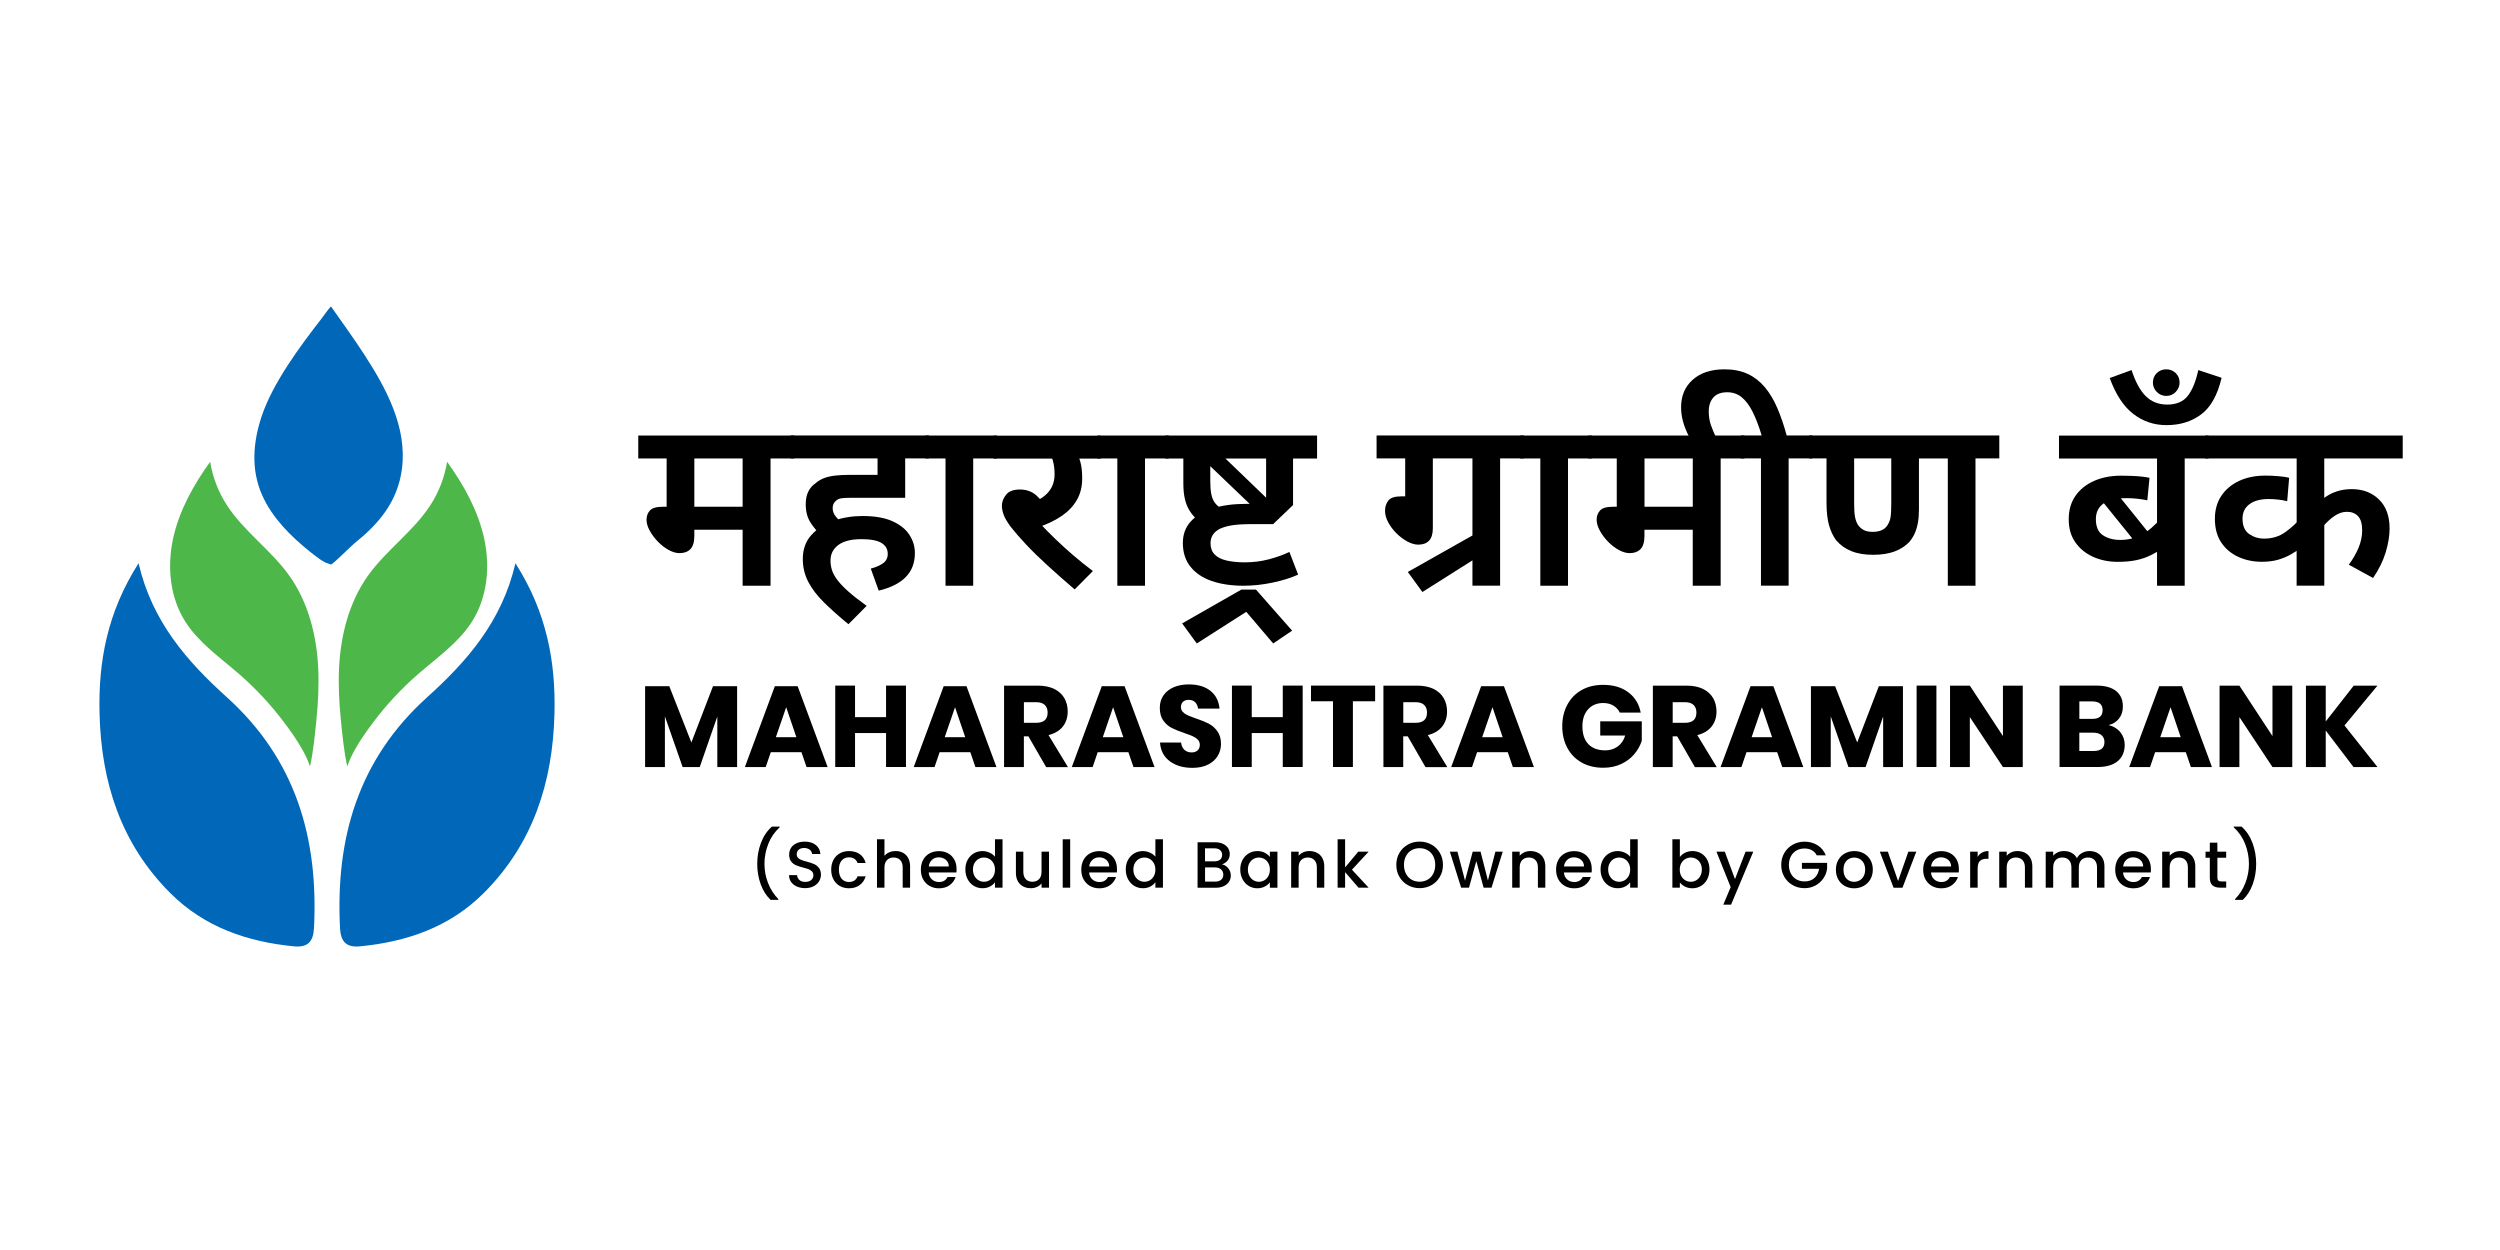 <svg width="300" height="150" viewBox="0 0 300 150" fill="none" xmlns="http://www.w3.org/2000/svg">
<path d="M61.852 67.59C65.609 73.481 66.689 79.402 66.537 85.614C66.338 93.832 63.983 101.261 58.011 107.203C53.941 111.258 48.799 113.023 43.17 113.563C41.591 113.714 40.883 113.023 40.803 111.376C40.252 100.617 42.959 91.156 51.268 83.659C56.025 79.369 60.23 74.59 61.852 67.59Z" fill="#0067B9"/>
<path d="M88.454 82.344V92.045H86.078V85.981L83.968 92.045H81.914L79.788 85.964V92.045H77.412V82.344H80.313L82.965 89.099L85.561 82.344H88.454Z" fill="black"/>
<path d="M96.175 90.262H92.495L91.885 92.045H89.386L92.981 82.344H95.718L99.313 92.045H96.785L96.175 90.262ZM95.565 88.463L94.341 84.868L93.104 88.463H95.565Z" fill="black"/>
<path d="M108.716 82.272V92.041H106.327V87.966H102.605V92.041H100.229V82.272H102.605V86.057H106.327V82.272H108.716Z" fill="black"/>
<path d="M116.437 90.262H112.756L112.146 92.045H109.647L113.243 82.344H115.979L119.575 92.045H117.047L116.437 90.262ZM115.827 88.463L114.603 84.868L113.366 88.463H115.827Z" fill="black"/>
<path d="M125.533 92.046L123.407 88.359H122.865V92.046H120.489V82.277H124.542C125.322 82.277 125.978 82.412 126.516 82.678C127.054 82.943 127.456 83.31 127.723 83.778C127.99 84.241 128.125 84.776 128.125 85.375C128.125 86.083 127.931 86.69 127.537 87.187C127.143 87.684 126.571 88.025 125.821 88.211L128.155 92.054H125.533V92.046ZM122.865 86.736H124.339C124.809 86.736 125.157 86.631 125.381 86.424C125.601 86.218 125.716 85.91 125.716 85.505C125.716 85.118 125.601 84.814 125.377 84.595C125.148 84.376 124.805 84.262 124.343 84.262H122.869V86.736H122.865Z" fill="black"/>
<path d="M135.406 90.262H131.726L131.116 92.045H128.617L132.213 82.344H134.949L138.545 92.045H136.016L135.406 90.262ZM134.796 88.463L133.572 84.868L132.336 88.463H134.796Z" fill="black"/>
<path d="M146.122 90.718C145.859 91.152 145.469 91.497 144.957 91.754C144.444 92.011 143.822 92.142 143.089 92.142C141.988 92.142 141.082 91.876 140.366 91.341C139.654 90.806 139.265 90.06 139.201 89.103H141.73C141.768 89.474 141.899 89.761 142.124 89.976C142.352 90.186 142.64 90.292 142.992 90.292C143.297 90.292 143.538 90.208 143.716 90.043C143.894 89.879 143.979 89.656 143.979 89.382C143.979 89.133 143.898 88.926 143.737 88.758C143.576 88.594 143.373 88.454 143.132 88.349C142.89 88.244 142.556 88.117 142.132 87.97C141.514 87.759 141.005 87.553 140.612 87.355C140.218 87.156 139.879 86.862 139.599 86.47C139.316 86.078 139.176 85.568 139.176 84.944C139.176 84.362 139.324 83.861 139.62 83.439C139.917 83.014 140.328 82.689 140.849 82.466C141.37 82.239 141.971 82.129 142.649 82.129C143.741 82.129 144.61 82.386 145.253 82.904C145.897 83.418 146.261 84.131 146.342 85.032H143.771C143.724 84.712 143.606 84.455 143.415 84.266C143.225 84.076 142.971 83.983 142.644 83.983C142.365 83.983 142.14 84.059 141.971 84.202C141.802 84.35 141.713 84.565 141.713 84.851C141.713 85.083 141.789 85.277 141.941 85.437C142.094 85.597 142.284 85.728 142.517 85.829C142.75 85.93 143.081 86.061 143.517 86.217C144.148 86.427 144.66 86.638 145.059 86.845C145.457 87.051 145.8 87.355 146.088 87.751C146.376 88.147 146.52 88.661 146.52 89.297C146.516 89.807 146.384 90.283 146.122 90.718Z" fill="black"/>
<path d="M156.321 82.272V92.041H153.932V87.966H150.209V92.041H147.833V82.272H150.209V86.057H153.932V82.272H156.321Z" fill="black"/>
<path d="M165.015 82.272V84.152H162.347V92.041H159.958V84.152H157.319V82.272H165.015Z" fill="black"/>
<path d="M171.055 92.046L168.929 88.359H168.387V92.046H166.011V82.277H170.064C170.843 82.277 171.5 82.412 172.038 82.678C172.575 82.943 172.978 83.31 173.245 83.778C173.511 84.241 173.647 84.776 173.647 85.375C173.647 86.083 173.452 86.69 173.058 87.187C172.664 87.684 172.093 88.025 171.343 88.211L173.677 92.054H171.055V92.046ZM168.391 86.736H169.865C170.335 86.736 170.682 86.631 170.907 86.424C171.131 86.218 171.241 85.91 171.241 85.505C171.241 85.118 171.127 84.814 170.903 84.595C170.674 84.376 170.331 84.262 169.869 84.262H168.395V86.736H168.391Z" fill="black"/>
<path d="M180.932 90.262H177.251L176.641 92.045H174.143L177.738 82.344H180.474L184.07 92.045H181.542L180.932 90.262ZM180.318 88.463L179.098 84.868L177.861 88.463H180.318Z" fill="black"/>
<path d="M195.399 83.077C196.195 83.676 196.691 84.485 196.886 85.509H194.374C194.209 85.159 193.951 84.881 193.612 84.674C193.269 84.468 192.858 84.362 192.375 84.362C191.626 84.362 191.024 84.615 190.571 85.117C190.118 85.618 189.889 86.297 189.889 87.156C189.889 88.088 190.126 88.8 190.605 89.297C191.079 89.795 191.761 90.043 192.638 90.043C193.201 90.043 193.697 89.887 194.124 89.58C194.552 89.272 194.853 88.83 195.026 88.261H192.028V86.562H197.013V88.897C196.826 89.47 196.53 89.997 196.123 90.486C195.717 90.975 195.196 91.371 194.561 91.674C193.925 91.978 193.201 92.129 192.388 92.129C191.397 92.129 190.533 91.919 189.792 91.501C189.05 91.084 188.479 90.494 188.076 89.74C187.674 88.986 187.471 88.122 187.471 87.156C187.471 86.187 187.674 85.328 188.076 84.573C188.479 83.819 189.046 83.229 189.783 82.812C190.52 82.394 191.38 82.184 192.358 82.184C193.591 82.175 194.603 82.475 195.399 83.077Z" fill="black"/>
<path d="M203.387 92.046L201.261 88.359H200.719V92.046H198.343V82.277H202.396C203.175 82.277 203.832 82.412 204.37 82.678C204.907 82.943 205.31 83.31 205.577 83.778C205.843 84.241 205.979 84.776 205.979 85.375C205.979 86.083 205.784 86.69 205.39 87.187C204.996 87.684 204.425 88.025 203.675 88.211L206.009 92.054H203.387V92.046ZM200.719 86.736H202.193C202.663 86.736 203.01 86.631 203.235 86.424C203.459 86.218 203.569 85.91 203.569 85.505C203.569 85.118 203.455 84.814 203.23 84.595C203.002 84.376 202.659 84.262 202.197 84.262H200.723V86.736H200.719Z" fill="black"/>
<path d="M213.26 90.262H209.579L208.97 92.045H206.471L210.066 82.344H212.802L216.398 92.045H213.87L213.26 90.262ZM212.65 88.463L211.43 84.868L210.194 88.463H212.65Z" fill="black"/>
<path d="M228.354 82.344V92.045H225.978V85.981L223.869 92.045H221.815L219.688 85.964V92.045H217.312V82.344H220.214L222.865 89.099L225.461 82.344H228.354Z" fill="black"/>
<path d="M232.369 82.272V92.041H229.993V82.272H232.369Z" fill="black"/>
<path d="M242.729 92.046H240.353L236.38 86.049V92.046H234.004V82.277H236.38L240.353 88.329V82.277H242.729V92.046Z" fill="black"/>
<path d="M254.444 87.869C254.791 88.303 254.965 88.805 254.965 89.373C254.965 90.212 254.685 90.865 254.126 91.337C253.567 91.805 252.763 92.041 251.716 92.041H247.146V82.272H251.606C252.606 82.272 253.381 82.487 253.927 82.921C254.474 83.356 254.745 83.971 254.745 84.772C254.745 85.362 254.588 85.85 254.27 86.242C253.957 86.634 253.542 86.891 253.034 87.009C253.626 87.153 254.097 87.439 254.444 87.869ZM249.522 86.267H251.077C251.903 86.267 252.314 85.918 252.314 85.218C252.314 84.519 251.89 84.169 251.051 84.169H249.522V86.267ZM252.534 89.045C252.534 88.695 252.419 88.421 252.186 88.223C251.954 88.025 251.627 87.924 251.2 87.924H249.518V90.119H251.212C252.093 90.124 252.534 89.765 252.534 89.045Z" fill="black"/>
<path d="M262.296 90.262H258.616L258.006 92.045H255.507L259.103 82.344H261.839L265.434 92.045H262.906L262.296 90.262ZM261.686 88.463L260.466 84.868L259.23 88.463H261.686Z" fill="black"/>
<path d="M275.073 92.046H272.697L268.725 86.049V92.046H266.349V82.277H268.725L272.697 88.329V82.277H275.073V92.046Z" fill="black"/>
<path d="M281.338 87.056L285.298 92.046H282.422L279.089 87.667V92.046H276.713V82.277H279.089V86.576L282.447 82.277H285.294L281.338 87.056Z" fill="black"/>
<path d="M91.283 106.109C91.008 105.35 90.868 104.537 90.868 103.669C90.868 102.78 91.016 101.941 91.313 101.149C91.609 100.356 92.05 99.707 92.626 99.193H93.558V99.278C92.952 99.834 92.499 100.496 92.194 101.271C91.889 102.046 91.736 102.843 91.736 103.665C91.736 104.457 91.876 105.22 92.164 105.957C92.448 106.695 92.863 107.339 93.401 107.896V107.984H92.469C91.957 107.491 91.558 106.867 91.283 106.109Z" fill="black"/>
<path d="M95.633 106.386C95.337 106.26 95.108 106.074 94.939 105.842C94.769 105.606 94.685 105.333 94.685 105.016H95.646C95.667 105.252 95.76 105.446 95.925 105.598C96.091 105.75 96.324 105.826 96.624 105.826C96.933 105.826 97.175 105.75 97.349 105.602C97.522 105.455 97.607 105.261 97.607 105.025C97.607 104.844 97.552 104.692 97.446 104.578C97.34 104.464 97.205 104.376 97.044 104.313C96.883 104.249 96.662 104.182 96.379 104.11C96.023 104.018 95.731 103.921 95.506 103.824C95.282 103.727 95.091 103.575 94.934 103.373C94.778 103.171 94.697 102.897 94.697 102.555C94.697 102.239 94.778 101.965 94.934 101.729C95.091 101.493 95.311 101.312 95.595 101.186C95.879 101.059 96.209 100.996 96.582 100.996C97.111 100.996 97.548 101.127 97.886 101.392C98.225 101.658 98.412 102.02 98.45 102.479H97.454C97.438 102.281 97.344 102.109 97.171 101.97C96.997 101.831 96.768 101.759 96.485 101.759C96.226 101.759 96.014 101.826 95.853 101.957C95.688 102.088 95.608 102.277 95.608 102.522C95.608 102.69 95.659 102.825 95.76 102.935C95.862 103.04 95.993 103.128 96.15 103.187C96.307 103.251 96.523 103.318 96.798 103.39C97.162 103.491 97.459 103.588 97.687 103.689C97.916 103.79 98.111 103.942 98.272 104.148C98.433 104.355 98.513 104.633 98.513 104.974C98.513 105.252 98.437 105.514 98.289 105.758C98.141 106.003 97.92 106.201 97.632 106.352C97.344 106.5 97.01 106.576 96.62 106.576C96.26 106.58 95.93 106.513 95.633 106.386Z" fill="black"/>
<path d="M100.016 103.183C100.198 102.846 100.448 102.585 100.77 102.404C101.092 102.223 101.46 102.13 101.875 102.13C102.401 102.13 102.837 102.256 103.18 102.501C103.523 102.749 103.756 103.103 103.879 103.563H102.909C102.828 103.348 102.706 103.179 102.532 103.061C102.358 102.939 102.138 102.88 101.875 102.88C101.507 102.88 101.215 103.011 100.995 103.268C100.774 103.525 100.668 103.887 100.668 104.355C100.668 104.819 100.779 105.185 100.995 105.446C101.215 105.708 101.507 105.838 101.875 105.838C102.396 105.838 102.739 105.611 102.909 105.156H103.879C103.752 105.594 103.515 105.944 103.167 106.205C102.82 106.466 102.388 106.593 101.875 106.593C101.46 106.593 101.092 106.5 100.77 106.315C100.448 106.129 100.198 105.868 100.016 105.531C99.834 105.194 99.745 104.802 99.745 104.359C99.745 103.913 99.834 103.521 100.016 103.183Z" fill="black"/>
<path d="M108.372 102.341C108.631 102.484 108.838 102.69 108.987 102.968C109.135 103.247 109.211 103.58 109.211 103.971V106.521H108.322V104.102C108.322 103.714 108.224 103.419 108.029 103.213C107.835 103.006 107.568 102.901 107.233 102.901C106.899 102.901 106.627 103.006 106.433 103.213C106.234 103.419 106.136 103.719 106.136 104.102V106.521H105.238V100.714H106.136V102.699C106.289 102.518 106.483 102.374 106.716 102.273C106.949 102.172 107.208 102.126 107.487 102.126C107.813 102.126 108.11 102.197 108.372 102.341Z" fill="black"/>
<path d="M114.764 104.697H111.443C111.469 105.043 111.6 105.321 111.829 105.527C112.062 105.738 112.345 105.843 112.68 105.843C113.163 105.843 113.506 105.641 113.705 105.241H114.675C114.543 105.637 114.306 105.965 113.959 106.218C113.612 106.471 113.188 106.598 112.676 106.598C112.261 106.598 111.888 106.505 111.558 106.319C111.227 106.134 110.973 105.873 110.782 105.536C110.596 105.199 110.503 104.807 110.503 104.364C110.503 103.917 110.592 103.53 110.774 103.188C110.956 102.851 111.21 102.59 111.541 102.409C111.871 102.227 112.248 102.135 112.671 102.135C113.082 102.135 113.446 102.223 113.768 102.4C114.09 102.577 114.34 102.83 114.518 103.15C114.696 103.471 114.785 103.842 114.785 104.263C114.798 104.419 114.785 104.566 114.764 104.697ZM113.857 103.972C113.853 103.643 113.734 103.378 113.502 103.18C113.269 102.982 112.985 102.881 112.642 102.881C112.333 102.881 112.066 102.978 111.846 103.176C111.625 103.374 111.494 103.639 111.452 103.972H113.857Z" fill="black"/>
<path d="M116.111 103.188C116.293 102.855 116.538 102.593 116.852 102.408C117.165 102.223 117.513 102.13 117.898 102.13C118.182 102.13 118.461 102.193 118.737 102.315C119.012 102.437 119.232 102.602 119.397 102.804V100.714H120.304V106.521H119.397V105.868C119.249 106.079 119.046 106.251 118.787 106.386C118.529 106.521 118.228 106.588 117.894 106.588C117.517 106.588 117.17 106.492 116.856 106.302C116.543 106.112 116.297 105.843 116.115 105.501C115.933 105.16 115.844 104.768 115.844 104.334C115.84 103.908 115.929 103.521 116.111 103.188ZM119.211 103.58C119.088 103.36 118.927 103.192 118.724 103.078C118.525 102.964 118.309 102.905 118.076 102.905C117.843 102.905 117.627 102.96 117.428 103.074C117.229 103.188 117.068 103.352 116.941 103.567C116.818 103.782 116.754 104.043 116.754 104.338C116.754 104.637 116.818 104.899 116.941 105.122C117.064 105.345 117.229 105.518 117.432 105.636C117.635 105.754 117.847 105.813 118.076 105.813C118.309 105.813 118.525 105.754 118.724 105.64C118.923 105.527 119.084 105.358 119.211 105.135C119.334 104.911 119.397 104.65 119.397 104.355C119.397 104.06 119.334 103.799 119.211 103.58Z" fill="black"/>
<path d="M125.882 102.198V106.522H124.984V106.012C124.844 106.189 124.658 106.328 124.429 106.434C124.2 106.539 123.959 106.585 123.701 106.585C123.358 106.585 123.053 106.514 122.782 106.375C122.511 106.231 122.299 106.025 122.142 105.747C121.985 105.468 121.909 105.136 121.909 104.744V102.198H122.799V104.609C122.799 104.996 122.896 105.291 123.091 105.498C123.286 105.704 123.552 105.81 123.887 105.81C124.222 105.81 124.488 105.704 124.688 105.498C124.887 105.291 124.984 104.992 124.984 104.609V102.198H125.882Z" fill="black"/>
<path d="M128.422 100.714V106.521H127.524V100.714H128.422Z" fill="black"/>
<path d="M134.014 104.697H130.693C130.719 105.043 130.85 105.321 131.079 105.527C131.312 105.738 131.595 105.843 131.93 105.843C132.413 105.843 132.756 105.641 132.955 105.241H133.925C133.793 105.637 133.556 105.965 133.209 106.218C132.862 106.471 132.438 106.598 131.926 106.598C131.511 106.598 131.138 106.505 130.808 106.319C130.477 106.134 130.223 105.873 130.032 105.536C129.846 105.199 129.753 104.807 129.753 104.364C129.753 103.917 129.842 103.53 130.024 103.188C130.206 102.851 130.46 102.59 130.791 102.409C131.121 102.227 131.498 102.135 131.921 102.135C132.332 102.135 132.696 102.223 133.018 102.4C133.34 102.577 133.59 102.83 133.768 103.15C133.946 103.471 134.035 103.842 134.035 104.263C134.048 104.419 134.035 104.566 134.014 104.697ZM133.107 103.972C133.103 103.643 132.984 103.378 132.752 103.18C132.519 102.982 132.235 102.881 131.892 102.881C131.583 102.881 131.316 102.978 131.096 103.176C130.875 103.374 130.744 103.639 130.702 103.972H133.107Z" fill="black"/>
<path d="M135.36 103.188C135.542 102.855 135.788 102.593 136.101 102.408C136.414 102.223 136.762 102.13 137.147 102.13C137.431 102.13 137.71 102.193 137.986 102.315C138.261 102.437 138.481 102.602 138.646 102.804V100.714H139.553V106.521H138.646V105.868C138.498 106.079 138.295 106.251 138.036 106.386C137.778 106.521 137.477 106.588 137.143 106.588C136.766 106.588 136.419 106.492 136.105 106.302C135.792 106.112 135.546 105.843 135.364 105.501C135.182 105.16 135.093 104.768 135.093 104.334C135.089 103.908 135.178 103.521 135.36 103.188ZM138.46 103.58C138.337 103.36 138.176 103.192 137.973 103.078C137.774 102.964 137.558 102.905 137.325 102.905C137.092 102.905 136.876 102.96 136.677 103.074C136.478 103.188 136.317 103.352 136.19 103.567C136.067 103.782 136.004 104.043 136.004 104.338C136.004 104.637 136.067 104.899 136.19 105.122C136.313 105.345 136.478 105.518 136.681 105.636C136.884 105.754 137.096 105.813 137.325 105.813C137.558 105.813 137.774 105.754 137.973 105.64C138.172 105.527 138.333 105.358 138.46 105.135C138.583 104.911 138.646 104.65 138.646 104.355C138.646 104.06 138.583 103.799 138.46 103.58Z" fill="black"/>
<path d="M147.388 104.187C147.592 104.444 147.698 104.734 147.698 105.059C147.698 105.337 147.626 105.586 147.482 105.809C147.338 106.032 147.126 106.205 146.855 106.336C146.58 106.462 146.262 106.53 145.902 106.53H143.708V101.072H145.8C146.173 101.072 146.495 101.135 146.762 101.262C147.028 101.388 147.232 101.557 147.367 101.768C147.503 101.978 147.571 102.219 147.571 102.48C147.571 102.796 147.486 103.057 147.316 103.264C147.147 103.474 146.923 103.626 146.639 103.727C146.931 103.774 147.181 103.93 147.388 104.187ZM144.602 103.361H145.716C146.012 103.361 146.241 103.293 146.406 103.163C146.571 103.028 146.656 102.838 146.656 102.585C146.656 102.341 146.571 102.147 146.406 102.008C146.241 101.869 146.012 101.801 145.716 101.801H144.602V103.361ZM146.537 105.573C146.711 105.426 146.796 105.223 146.796 104.962C146.796 104.696 146.702 104.482 146.52 104.326C146.338 104.17 146.092 104.09 145.788 104.09H144.606V105.792H145.821C146.122 105.792 146.364 105.721 146.537 105.573Z" fill="black"/>
<path d="M149.103 103.188C149.285 102.855 149.531 102.593 149.844 102.408C150.158 102.223 150.501 102.13 150.882 102.13C151.225 102.13 151.521 102.197 151.776 102.332C152.03 102.467 152.233 102.631 152.385 102.829V102.202H153.292V106.525H152.385V105.881C152.233 106.083 152.025 106.256 151.763 106.39C151.5 106.525 151.2 106.593 150.865 106.593C150.492 106.593 150.149 106.496 149.84 106.306C149.531 106.117 149.285 105.847 149.103 105.505C148.921 105.164 148.832 104.772 148.832 104.338C148.832 103.908 148.921 103.521 149.103 103.188ZM152.203 103.58C152.08 103.36 151.92 103.192 151.716 103.078C151.517 102.964 151.301 102.905 151.068 102.905C150.835 102.905 150.619 102.96 150.42 103.074C150.221 103.188 150.06 103.352 149.933 103.567C149.81 103.782 149.747 104.043 149.747 104.338C149.747 104.637 149.81 104.899 149.933 105.122C150.056 105.345 150.221 105.518 150.42 105.636C150.619 105.754 150.835 105.813 151.064 105.813C151.297 105.813 151.513 105.754 151.712 105.64C151.911 105.527 152.072 105.358 152.199 105.135C152.322 104.911 152.385 104.65 152.385 104.355C152.39 104.06 152.326 103.799 152.203 103.58Z" fill="black"/>
<path d="M158.048 102.341C158.319 102.484 158.531 102.691 158.683 102.969C158.836 103.247 158.912 103.58 158.912 103.972V106.521H158.023V104.102C158.023 103.715 157.925 103.42 157.731 103.213C157.536 103.007 157.269 102.901 156.934 102.901C156.6 102.901 156.333 103.007 156.134 103.213C155.935 103.42 155.837 103.719 155.837 104.102V106.521H154.939V102.198H155.837V102.691C155.986 102.514 156.172 102.375 156.401 102.273C156.629 102.172 156.871 102.126 157.129 102.126C157.472 102.126 157.777 102.198 158.048 102.341Z" fill="black"/>
<path d="M162.233 104.363L164.236 106.521H163.021L161.412 104.658V106.521H160.514V100.714H161.412V104.089L162.991 102.197H164.236L162.233 104.363Z" fill="black"/>
<path d="M168.946 106.222C168.518 105.982 168.179 105.653 167.929 105.223C167.679 104.798 167.557 104.317 167.557 103.782C167.557 103.247 167.679 102.771 167.929 102.345C168.179 101.919 168.518 101.591 168.946 101.35C169.374 101.11 169.844 100.992 170.356 100.992C170.873 100.992 171.343 101.11 171.771 101.35C172.199 101.586 172.537 101.919 172.783 102.345C173.029 102.771 173.156 103.247 173.156 103.782C173.156 104.317 173.033 104.798 172.783 105.223C172.537 105.649 172.199 105.982 171.771 106.222C171.343 106.458 170.869 106.58 170.356 106.58C169.844 106.58 169.374 106.458 168.946 106.222ZM171.322 105.556C171.606 105.392 171.83 105.156 171.987 104.848C172.143 104.541 172.228 104.187 172.228 103.786C172.228 103.386 172.148 103.032 171.987 102.728C171.826 102.425 171.606 102.193 171.322 102.029C171.038 101.869 170.716 101.784 170.352 101.784C169.988 101.784 169.666 101.865 169.382 102.029C169.098 102.193 168.874 102.425 168.717 102.728C168.556 103.032 168.476 103.386 168.476 103.786C168.476 104.187 168.556 104.545 168.717 104.848C168.878 105.152 169.098 105.392 169.382 105.556C169.666 105.721 169.988 105.805 170.352 105.805C170.716 105.801 171.038 105.721 171.322 105.556Z" fill="black"/>
<path d="M180.33 102.198L178.983 106.522H178.035L177.158 103.328L176.281 106.522H175.337L173.981 102.198H174.896L175.803 105.675L176.726 102.198H177.666L178.551 105.658L179.449 102.198H180.33Z" fill="black"/>
<path d="M184.574 102.341C184.845 102.484 185.056 102.691 185.209 102.969C185.361 103.247 185.438 103.58 185.438 103.972V106.521H184.548V104.102C184.548 103.715 184.451 103.42 184.256 103.213C184.061 103.007 183.794 102.901 183.46 102.901C183.125 102.901 182.858 103.007 182.659 103.213C182.46 103.42 182.363 103.719 182.363 104.102V106.521H181.465V102.198H182.363V102.691C182.511 102.514 182.697 102.375 182.926 102.273C183.155 102.172 183.396 102.126 183.654 102.126C183.993 102.126 184.302 102.198 184.574 102.341Z" fill="black"/>
<path d="M190.99 104.697H187.67C187.695 105.043 187.826 105.321 188.055 105.527C188.288 105.738 188.572 105.843 188.906 105.843C189.389 105.843 189.732 105.641 189.931 105.241H190.901C190.77 105.637 190.533 105.965 190.185 106.218C189.842 106.471 189.415 106.598 188.902 106.598C188.487 106.598 188.114 106.505 187.784 106.319C187.454 106.134 187.2 105.873 187.009 105.536C186.823 105.199 186.729 104.807 186.729 104.364C186.729 103.917 186.818 103.53 187.001 103.188C187.183 102.847 187.437 102.59 187.767 102.409C188.097 102.227 188.474 102.135 188.898 102.135C189.309 102.135 189.673 102.223 189.995 102.4C190.317 102.577 190.567 102.83 190.745 103.15C190.922 103.471 191.011 103.842 191.011 104.263C191.02 104.419 191.011 104.566 190.99 104.697ZM190.084 103.972C190.08 103.643 189.961 103.378 189.728 103.18C189.495 102.982 189.211 102.881 188.868 102.881C188.559 102.881 188.292 102.978 188.072 103.176C187.852 103.374 187.721 103.639 187.678 103.972H190.084Z" fill="black"/>
<path d="M192.338 103.188C192.52 102.855 192.765 102.593 193.079 102.408C193.392 102.223 193.739 102.13 194.125 102.13C194.409 102.13 194.688 102.193 194.963 102.315C195.239 102.437 195.459 102.602 195.62 102.804V100.714H196.526V106.521H195.62V105.868C195.472 106.079 195.268 106.251 195.01 106.386C194.752 106.521 194.451 106.588 194.116 106.588C193.739 106.588 193.392 106.492 193.079 106.302C192.765 106.112 192.52 105.843 192.338 105.501C192.155 105.16 192.067 104.768 192.067 104.334C192.062 103.908 192.155 103.521 192.338 103.188ZM195.438 103.58C195.315 103.36 195.154 103.192 194.951 103.078C194.752 102.964 194.536 102.905 194.303 102.905C194.07 102.905 193.854 102.96 193.655 103.074C193.456 103.188 193.295 103.352 193.168 103.567C193.045 103.782 192.981 104.043 192.981 104.338C192.981 104.637 193.045 104.899 193.168 105.122C193.291 105.345 193.456 105.518 193.655 105.636C193.858 105.754 194.07 105.813 194.299 105.813C194.531 105.813 194.747 105.754 194.947 105.64C195.146 105.527 195.307 105.358 195.434 105.135C195.556 104.911 195.62 104.65 195.62 104.355C195.62 104.06 195.561 103.799 195.438 103.58Z" fill="black"/>
<path d="M202.206 102.328C202.473 102.193 202.769 102.126 203.095 102.126C203.481 102.126 203.828 102.218 204.137 102.4C204.446 102.581 204.692 102.842 204.87 103.179C205.048 103.516 205.137 103.904 205.137 104.338C205.137 104.772 205.048 105.16 204.87 105.505C204.692 105.851 204.446 106.117 204.133 106.306C203.82 106.496 203.472 106.593 203.095 106.593C202.761 106.593 202.46 106.525 202.202 106.395C201.943 106.264 201.736 106.095 201.583 105.893V106.521H200.686V100.714H201.583V102.842C201.732 102.631 201.939 102.463 202.206 102.328ZM204.036 103.567C203.913 103.348 203.748 103.183 203.544 103.074C203.341 102.96 203.125 102.905 202.892 102.905C202.668 102.905 202.452 102.964 202.248 103.078C202.045 103.192 201.884 103.36 201.757 103.58C201.63 103.799 201.571 104.06 201.571 104.355C201.571 104.654 201.634 104.915 201.757 105.135C201.88 105.358 202.045 105.527 202.248 105.64C202.452 105.754 202.663 105.813 202.892 105.813C203.125 105.813 203.341 105.754 203.544 105.636C203.748 105.518 203.909 105.345 204.036 105.122C204.158 104.899 204.222 104.633 204.222 104.338C204.222 104.043 204.158 103.786 204.036 103.567Z" fill="black"/>
<path d="M210.397 102.198L207.728 108.558H206.797L207.682 106.455L205.971 102.198H206.974L208.198 105.494L209.469 102.198H210.397Z" fill="black"/>
<path d="M218.012 102.64C217.872 102.366 217.673 102.164 217.419 102.025C217.165 101.886 216.873 101.819 216.542 101.819C216.178 101.819 215.856 101.899 215.572 102.063C215.289 102.227 215.064 102.455 214.908 102.754C214.751 103.053 214.666 103.399 214.666 103.791C214.666 104.183 214.747 104.528 214.908 104.832C215.068 105.131 215.289 105.363 215.572 105.527C215.856 105.691 216.178 105.771 216.542 105.771C217.034 105.771 217.428 105.637 217.732 105.363C218.037 105.089 218.224 104.722 218.292 104.254H216.233V103.542H219.253V104.242C219.194 104.667 219.045 105.055 218.8 105.413C218.554 105.767 218.236 106.054 217.847 106.265C217.453 106.475 217.021 106.581 216.542 106.581C216.026 106.581 215.556 106.463 215.132 106.222C214.704 105.982 214.37 105.653 214.12 105.228C213.87 104.802 213.747 104.326 213.747 103.791C213.747 103.256 213.87 102.779 214.12 102.354C214.37 101.928 214.708 101.599 215.136 101.359C215.564 101.119 216.034 101.001 216.547 101.001C217.131 101.001 217.648 101.144 218.105 101.427C218.558 101.713 218.889 102.118 219.096 102.64H218.012Z" fill="black"/>
<path d="M221.371 106.315C221.04 106.129 220.778 105.868 220.591 105.531C220.401 105.194 220.308 104.802 220.308 104.359C220.308 103.921 220.405 103.529 220.6 103.188C220.795 102.846 221.062 102.585 221.396 102.404C221.731 102.223 222.108 102.13 222.523 102.13C222.938 102.13 223.315 102.223 223.649 102.404C223.984 102.585 224.251 102.851 224.446 103.188C224.64 103.529 224.738 103.917 224.738 104.359C224.738 104.797 224.636 105.189 224.437 105.531C224.238 105.872 223.963 106.133 223.62 106.319C223.277 106.504 222.895 106.597 222.48 106.597C222.074 106.593 221.705 106.5 221.371 106.315ZM223.137 105.653C223.34 105.543 223.505 105.379 223.628 105.16C223.751 104.941 223.819 104.671 223.819 104.359C223.819 104.043 223.759 103.778 223.637 103.563C223.514 103.348 223.357 103.183 223.154 103.074C222.955 102.964 222.739 102.91 222.506 102.91C222.273 102.91 222.061 102.964 221.862 103.074C221.663 103.183 221.51 103.348 221.392 103.563C221.277 103.782 221.218 104.047 221.218 104.359C221.218 104.823 221.337 105.185 221.578 105.438C221.82 105.691 222.12 105.817 222.48 105.817C222.718 105.817 222.933 105.763 223.137 105.653Z" fill="black"/>
<path d="M227.77 105.724L229.002 102.201H229.955L228.299 106.525H227.228L225.58 102.201H226.541L227.77 105.724Z" fill="black"/>
<path d="M235.042 104.697H231.721C231.747 105.043 231.878 105.321 232.107 105.527C232.34 105.738 232.624 105.843 232.958 105.843C233.441 105.843 233.784 105.641 233.983 105.241H234.953C234.822 105.637 234.585 105.965 234.237 106.218C233.894 106.471 233.466 106.598 232.954 106.598C232.539 106.598 232.166 106.505 231.836 106.319C231.506 106.134 231.251 105.873 231.061 105.536C230.874 105.199 230.781 104.807 230.781 104.364C230.781 103.917 230.87 103.53 231.052 103.188C231.234 102.847 231.489 102.59 231.819 102.409C232.149 102.227 232.526 102.135 232.95 102.135C233.361 102.135 233.725 102.223 234.047 102.4C234.369 102.577 234.618 102.83 234.796 103.15C234.974 103.471 235.063 103.842 235.063 104.263C235.076 104.419 235.063 104.566 235.042 104.697ZM234.136 103.972C234.131 103.643 234.013 103.378 233.78 103.18C233.547 102.982 233.263 102.881 232.92 102.881C232.611 102.881 232.344 102.978 232.124 103.176C231.904 103.374 231.772 103.639 231.73 103.972H234.136Z" fill="black"/>
<path d="M237.842 102.311C238.062 102.189 238.321 102.126 238.617 102.126V103.053H238.388C238.037 103.053 237.77 103.142 237.588 103.319C237.406 103.496 237.317 103.803 237.317 104.246V106.521H236.419V102.198H237.317V102.826C237.448 102.606 237.622 102.434 237.842 102.311Z" fill="black"/>
<path d="M243.016 102.341C243.287 102.484 243.499 102.691 243.651 102.969C243.804 103.247 243.88 103.58 243.88 103.972V106.521H242.991V104.102C242.991 103.715 242.893 103.42 242.698 103.213C242.503 103.007 242.237 102.901 241.902 102.901C241.567 102.901 241.301 103.007 241.102 103.213C240.903 103.42 240.805 103.719 240.805 104.102V106.521H239.907V102.198H240.805V102.691C240.953 102.514 241.14 102.375 241.368 102.273C241.597 102.172 241.839 102.126 242.097 102.126C242.436 102.126 242.745 102.198 243.016 102.341Z" fill="black"/>
<path d="M251.66 102.341C251.931 102.484 252.143 102.691 252.3 102.969C252.457 103.247 252.533 103.58 252.533 103.972V106.521H251.643V104.102C251.643 103.715 251.546 103.42 251.351 103.213C251.156 103.007 250.89 102.901 250.555 102.901C250.22 102.901 249.954 103.007 249.755 103.213C249.555 103.42 249.458 103.719 249.458 104.102V106.521H248.569V104.102C248.569 103.715 248.471 103.42 248.276 103.213C248.082 103.007 247.815 102.901 247.48 102.901C247.146 102.901 246.879 103.007 246.68 103.213C246.481 103.42 246.383 103.719 246.383 104.102V106.521H245.485V102.198H246.383V102.691C246.531 102.514 246.718 102.375 246.942 102.273C247.167 102.172 247.412 102.126 247.667 102.126C248.014 102.126 248.323 102.198 248.598 102.345C248.874 102.493 249.081 102.703 249.229 102.981C249.361 102.72 249.564 102.509 249.843 102.358C250.123 102.202 250.424 102.126 250.741 102.126C251.084 102.126 251.389 102.198 251.66 102.341Z" fill="black"/>
<path d="M258.086 104.697H254.765C254.791 105.043 254.922 105.321 255.151 105.527C255.384 105.738 255.668 105.843 256.002 105.843C256.485 105.843 256.828 105.641 257.027 105.241H257.997C257.866 105.637 257.628 105.965 257.281 106.218C256.938 106.471 256.51 106.598 255.998 106.598C255.583 106.598 255.21 106.505 254.88 106.319C254.549 106.134 254.295 105.873 254.105 105.536C253.918 105.199 253.825 104.807 253.825 104.364C253.825 103.917 253.914 103.53 254.096 103.188C254.278 102.847 254.532 102.59 254.863 102.409C255.193 102.227 255.57 102.135 255.994 102.135C256.404 102.135 256.769 102.223 257.091 102.4C257.412 102.577 257.662 102.83 257.84 103.15C258.018 103.471 258.107 103.842 258.107 104.263C258.12 104.419 258.107 104.566 258.086 104.697ZM257.18 103.972C257.175 103.643 257.057 103.378 256.824 103.18C256.591 102.982 256.307 102.881 255.964 102.881C255.655 102.881 255.388 102.978 255.168 103.176C254.948 103.374 254.816 103.639 254.774 103.972H257.18Z" fill="black"/>
<path d="M262.572 102.341C262.843 102.484 263.054 102.691 263.207 102.969C263.359 103.247 263.436 103.58 263.436 103.972V106.521H262.546V104.102C262.546 103.715 262.449 103.42 262.254 103.213C262.059 103.007 261.792 102.901 261.458 102.901C261.123 102.901 260.856 103.007 260.657 103.213C260.458 103.42 260.361 103.719 260.361 104.102V106.521H259.463V102.198H260.361V102.691C260.509 102.514 260.695 102.375 260.924 102.273C261.153 102.172 261.394 102.126 261.653 102.126C261.996 102.126 262.301 102.198 262.572 102.341Z" fill="black"/>
<path d="M266.087 102.927V105.32C266.087 105.481 266.125 105.599 266.201 105.67C266.278 105.742 266.409 105.776 266.591 105.776H267.142V106.521H266.43C266.024 106.521 265.714 106.429 265.498 106.239C265.282 106.049 265.177 105.746 265.177 105.32V102.927H264.664V102.198H265.177V101.123H266.083V102.198H267.142V102.927H266.087Z" fill="black"/>
<path d="M268.208 107.984V107.896C268.751 107.339 269.161 106.695 269.445 105.957C269.729 105.22 269.873 104.457 269.873 103.665C269.873 102.843 269.72 102.046 269.416 101.271C269.111 100.496 268.657 99.834 268.052 99.278V99.193H268.984C269.564 99.707 270 100.356 270.296 101.149C270.593 101.941 270.741 102.78 270.741 103.669C270.741 104.537 270.601 105.35 270.326 106.109C270.051 106.867 269.653 107.491 269.14 107.984H268.208Z" fill="black"/>
<path d="M92.465 55.016V70.288H89.115V63.566H83.321V64.291C83.321 65.045 83.16 65.581 82.842 65.901C82.525 66.221 82.088 66.377 81.546 66.377C81.139 66.377 80.707 66.251 80.25 66.002C79.793 65.749 79.365 65.421 78.967 65.016C78.569 64.611 78.238 64.173 77.976 63.697C77.713 63.225 77.582 62.782 77.582 62.378C77.582 61.935 77.717 61.56 77.989 61.261C78.26 60.962 78.776 60.81 79.53 60.81H79.996V55.016H76.591V52.264H95.315V55.016H92.465ZM89.115 55.016H83.321V60.81H89.115V55.016Z" fill="black"/>
<path d="M98.61 64.286C98.106 63.844 97.657 63.321 97.272 62.723C96.882 62.124 96.687 61.391 96.687 60.519C96.687 59.92 96.789 59.414 96.992 58.997C97.196 58.58 97.484 58.247 97.852 57.999C98.161 57.729 98.509 57.522 98.885 57.375C99.262 57.232 99.707 57.13 100.211 57.071C100.715 57.012 101.317 56.983 102.015 56.983H105.306V55.011H94.879V52.259H111.477V55.011H108.622V59.735H102.075C101.511 59.735 101.117 59.76 100.893 59.806C100.669 59.853 100.482 59.946 100.325 60.08C100.19 60.194 100.088 60.325 100.021 60.472C99.953 60.616 99.919 60.788 99.919 60.978C99.919 61.345 100.046 61.682 100.296 61.994C100.55 62.301 100.889 62.613 101.317 62.921L98.61 64.286ZM104.493 68.231C105.094 68.075 105.586 67.864 105.963 67.594C106.34 67.325 106.53 66.945 106.53 66.465C106.53 65.904 106.285 65.47 105.789 65.163C105.293 64.855 104.493 64.699 103.388 64.699C102.164 64.699 101.236 64.931 100.605 65.394C99.974 65.858 99.661 66.486 99.661 67.278C99.661 67.666 99.72 68.041 99.834 68.408C99.949 68.774 100.165 69.166 100.474 69.584C100.783 70.001 101.219 70.456 101.782 70.962C102.346 71.463 103.083 72.045 103.997 72.702L101.812 74.906C100.685 73.979 99.711 73.111 98.885 72.297C98.06 71.484 97.429 70.658 96.992 69.82C96.556 68.981 96.336 68.066 96.336 67.08C96.336 65.921 96.679 64.96 97.369 64.198C98.06 63.435 98.945 62.866 100.033 62.487C101.122 62.112 102.274 61.922 103.498 61.922C104.972 61.922 106.17 62.129 107.093 62.546C108.017 62.963 108.694 63.507 109.131 64.185C109.567 64.859 109.787 65.584 109.787 66.36C109.787 67.54 109.423 68.5 108.694 69.242C107.966 69.988 106.886 70.532 105.446 70.877L104.493 68.231Z" fill="black"/>
<path d="M116.784 55.016V70.288H113.463V55.016H111.045V52.264H119.634V55.016H116.784Z" fill="black"/>
<path d="M128.579 55.015L129.104 54.147C129.316 54.497 129.498 54.918 129.642 55.424C129.786 55.926 129.862 56.583 129.862 57.396C129.862 58.383 129.655 59.242 129.236 59.975C128.816 60.709 128.228 61.341 127.461 61.872C126.694 62.403 125.788 62.854 124.738 63.22L124.797 62.816C125.339 63.397 125.953 64.013 126.631 64.67C127.308 65.328 128.033 65.985 128.799 66.642C129.566 67.3 130.349 67.928 131.146 68.526L128.96 70.73C127.834 69.765 126.766 68.821 125.758 67.907C124.75 66.988 123.865 66.124 123.107 65.315C122.349 64.501 121.739 63.798 121.273 63.199C120.845 62.618 120.566 62.137 120.43 61.75C120.295 61.362 120.227 61.008 120.227 60.679C120.227 60.237 120.392 59.798 120.723 59.377C121.053 58.951 121.608 58.741 122.383 58.741C123.158 58.741 123.81 58.968 124.335 59.423C124.86 59.879 125.343 60.54 125.792 61.408L123.785 60.363C124.738 59.996 125.436 59.529 125.881 58.96C126.326 58.391 126.55 57.708 126.55 56.916C126.55 56.318 126.483 55.778 126.347 55.293C126.212 54.809 126.038 54.425 125.822 54.135L126.927 55.032H119.228V52.28H132.099V55.032H128.579V55.015Z" fill="black"/>
<path d="M137.401 55.016V70.288H134.08V55.016H131.662V52.264H140.251V55.016H137.401Z" fill="black"/>
<path d="M143.636 62.348C143.285 62.019 142.993 61.661 142.747 61.278C142.505 60.89 142.319 60.435 142.192 59.9C142.065 59.368 142.001 58.728 142.001 57.974V55.02H139.846V52.268H158.049V55.02H145.233V57.712C145.233 58.332 145.271 58.842 145.347 59.246C145.424 59.651 145.551 59.984 145.724 60.245C145.898 60.506 146.139 60.742 146.453 60.957L143.636 62.348ZM141.857 74.809L148.964 70.751H150.713L155.055 75.677L152.785 77.216L149.553 73.419L143.611 77.216L141.857 74.809ZM149.227 70.288C147.77 70.288 146.499 70.098 145.411 69.723C144.322 69.348 143.475 68.775 142.861 68.012C142.251 67.249 141.942 66.297 141.942 65.159C141.942 64.135 142.256 63.275 142.887 62.58C143.518 61.884 144.403 61.358 145.538 60.999C146.673 60.641 148.007 60.464 149.545 60.464H150.536C150.79 60.464 151.027 60.468 151.247 60.477C151.472 60.485 151.7 60.502 151.933 60.519V54.754H155.165V60.608L152.776 62.896H150.184C149.252 62.896 148.494 62.938 147.914 63.026C147.329 63.115 146.825 63.254 146.398 63.448C146.046 63.621 145.771 63.852 145.568 64.143C145.364 64.434 145.263 64.78 145.263 65.188C145.263 65.749 145.428 66.2 145.758 66.537C146.089 66.874 146.563 67.118 147.185 67.262C147.808 67.405 148.537 67.481 149.371 67.481C150.362 67.481 151.306 67.367 152.209 67.131C153.111 66.899 153.949 66.6 154.729 66.234L155.775 68.956C154.919 69.344 153.903 69.66 152.717 69.912C151.535 70.161 150.37 70.288 149.227 70.288ZM144.42 55.163L145.961 53.974L152.399 60.173L151.234 61.682L144.42 55.163Z" fill="black"/>
<path d="M171.941 55.015V63.389C171.941 64.063 171.788 64.56 171.487 64.88C171.187 65.201 170.755 65.357 170.191 65.357C169.785 65.357 169.349 65.23 168.883 64.981C168.417 64.729 167.981 64.4 167.574 63.995C167.167 63.591 166.837 63.153 166.583 62.676C166.329 62.204 166.206 61.745 166.206 61.298C166.206 60.814 166.337 60.405 166.6 60.068C166.862 59.731 167.379 59.562 168.158 59.562H168.624V55.011H165.189V52.259H182.868V55.011H180.013V70.283H176.693V55.011H171.941V55.015ZM170.687 71.042L168.938 68.635L176.684 64.261L178.111 66.347L170.687 71.042Z" fill="black"/>
<path d="M188.161 55.016V70.288H184.84V55.016H182.422V52.264H191.015V55.016H188.161Z" fill="black"/>
<path d="M206.479 55.016V70.288H203.129V63.566H197.335V64.291C197.335 65.045 197.174 65.581 196.857 65.901C196.535 66.221 196.103 66.377 195.561 66.377C195.154 66.377 194.722 66.251 194.265 66.002C193.807 65.749 193.38 65.421 192.981 65.016C192.583 64.611 192.253 64.173 191.99 63.697C191.728 63.225 191.597 62.782 191.597 62.378C191.597 61.935 191.732 61.56 192.003 61.261C192.274 60.962 192.791 60.81 193.545 60.81H194.011V55.016H190.605V52.264H209.33V55.016H206.479ZM203.133 55.016H197.34V60.81H203.133V55.016Z" fill="black"/>
<path d="M202.722 52.465C202.37 51.791 202.12 51.163 201.963 50.582C201.807 50 201.73 49.431 201.73 48.871C201.73 47.501 202.196 46.397 203.128 45.567C204.06 44.736 205.33 44.319 206.944 44.319C208.011 44.319 208.939 44.505 209.727 44.871C210.514 45.238 211.196 45.769 211.781 46.464C212.365 47.16 212.861 47.994 213.28 48.972C213.699 49.945 214.072 51.045 214.402 52.259H217.49V55.011H214.635V70.283H211.315V55.011H208.897V52.259H211.4C211.052 51.1 210.68 50.139 210.294 49.376C209.905 48.614 209.468 48.041 208.986 47.653C208.498 47.265 207.927 47.071 207.266 47.071C206.529 47.071 205.974 47.278 205.606 47.695C205.237 48.112 205.051 48.664 205.051 49.359C205.051 49.979 205.14 50.531 205.314 51.024C205.487 51.517 205.69 52.006 205.923 52.486L202.722 52.465Z" fill="black"/>
<path d="M237.058 55.015V70.287H233.737V55.015H230.273V61.1C230.273 61.737 230.23 62.293 230.141 62.765C230.052 63.237 229.93 63.654 229.764 64.012C229.599 64.371 229.392 64.703 229.138 65.011C228.672 65.513 228.079 65.9 227.363 66.17C226.643 66.44 225.779 66.575 224.771 66.575C223.742 66.575 222.865 66.427 222.137 66.124C221.408 65.824 220.803 65.386 220.316 64.805C219.964 64.32 219.689 63.734 219.485 63.039C219.282 62.343 219.18 61.395 219.18 60.198V55.011H217.084V52.259H239.916V55.011H237.058V55.015ZM224.712 63.823C225.567 63.823 226.156 63.561 226.486 63.039C226.681 62.748 226.808 62.432 226.863 62.082C226.923 61.732 226.952 61.176 226.952 60.401V55.011H222.497V60.401C222.497 61.117 222.531 61.652 222.598 62.011C222.666 62.369 222.776 62.681 222.933 62.95C223.107 63.22 223.335 63.435 223.619 63.587C223.899 63.747 224.263 63.823 224.712 63.823Z" fill="black"/>
<path d="M265.019 55.015H262.164V70.287H258.844V64.754L259.632 65.769C259.128 66.077 258.611 66.364 258.09 66.625C257.565 66.886 256.989 67.084 256.358 67.219C255.727 67.354 254.985 67.421 254.13 67.421C253.041 67.421 252.05 67.219 251.161 66.814C250.267 66.41 249.56 65.828 249.035 65.074C248.51 64.32 248.247 63.405 248.247 62.322C248.247 61.222 248.514 60.282 249.048 59.511C249.581 58.74 250.322 58.142 251.275 57.716C252.228 57.29 253.325 57.08 254.566 57.08C255.011 57.08 255.447 57.088 255.875 57.109C256.303 57.13 256.701 57.156 257.069 57.198C257.438 57.236 257.73 57.286 257.942 57.341L257.679 60.038C257.328 59.962 256.938 59.899 256.497 59.848C256.061 59.802 255.608 59.777 255.142 59.777C253.918 59.777 253.008 59.996 252.406 60.43C251.805 60.864 251.504 61.488 251.504 62.301C251.504 63.211 251.784 63.852 252.347 64.227C252.91 64.602 253.609 64.792 254.443 64.792C255.201 64.792 255.883 64.661 256.497 64.4C257.107 64.138 257.658 63.797 258.145 63.371C258.628 62.946 259.077 62.503 259.483 62.04L258.844 64.244V55.027H247.078V52.275H265.019V55.015ZM253.338 58.348L258.348 64.577L256.832 65.795L251.356 59.014L253.338 58.348Z" fill="black"/>
<path d="M266.591 45.335C266.104 47.404 265.291 48.867 264.143 49.726C262.999 50.586 261.61 51.016 259.98 51.016C258.485 51.016 257.155 50.565 255.99 49.667C254.825 48.77 253.885 47.333 253.165 45.364L255.787 44.408C256.253 45.837 256.824 46.886 257.506 47.552C258.188 48.218 259.039 48.55 260.069 48.55C261.174 48.55 262 48.196 262.542 47.493C263.084 46.789 263.503 45.761 263.796 44.408L266.591 45.335ZM258.349 45.916C258.349 45.453 258.506 45.074 258.815 44.77C259.124 44.471 259.505 44.319 259.95 44.319C260.395 44.319 260.776 44.471 261.085 44.77C261.394 45.069 261.551 45.453 261.551 45.916C261.551 46.342 261.394 46.713 261.085 47.033C260.776 47.354 260.395 47.51 259.95 47.51C259.505 47.51 259.124 47.349 258.815 47.033C258.506 46.713 258.349 46.342 258.349 45.916Z" fill="black"/>
<path d="M288.318 55.016H278.911V60.519L278.767 59.853C279.254 59.466 279.783 59.179 280.355 58.985C280.927 58.791 281.545 58.695 282.206 58.695C283.544 58.695 284.637 59.112 285.484 59.942C286.327 60.772 286.751 61.931 286.751 63.419C286.751 64.287 286.594 65.239 286.285 66.272C285.975 67.304 285.467 68.332 284.768 69.357L281.855 67.764C282.32 67.144 282.702 66.483 283.007 65.779C283.307 65.075 283.46 64.363 283.46 63.651C283.46 62.858 283.295 62.289 282.964 61.94C282.634 61.59 282.189 61.417 281.626 61.417C281.122 61.417 280.622 61.586 280.127 61.923C279.631 62.26 279.178 62.681 278.771 63.183L278.915 62.576V70.284H275.595V64.603L276.412 65.559C275.946 65.888 275.468 66.196 274.972 66.487C274.477 66.778 273.943 67.005 273.371 67.169C272.799 67.334 272.143 67.414 271.406 67.414C270.398 67.414 269.466 67.22 268.611 66.832C267.755 66.445 267.073 65.871 266.557 65.109C266.044 64.346 265.786 63.393 265.786 62.256C265.786 61.194 266.044 60.275 266.557 59.504C267.069 58.733 267.785 58.134 268.695 57.708C269.606 57.283 270.656 57.072 271.842 57.072C272.346 57.072 272.876 57.097 273.431 57.144C273.985 57.194 274.405 57.253 274.697 57.333L274.464 60.144C274.172 60.068 273.824 60.005 273.414 59.955C273.007 59.908 272.617 59.883 272.249 59.883C271.258 59.883 270.487 60.09 269.932 60.507C269.377 60.924 269.102 61.497 269.102 62.23C269.102 63.098 269.369 63.718 269.903 64.085C270.436 64.451 271.025 64.637 271.664 64.637C272.672 64.637 273.549 64.367 274.286 63.823C275.023 63.284 275.663 62.685 276.209 62.028L275.599 64.203V55.016H264.621V52.264H288.326V55.016H288.318Z" fill="black"/>
<path d="M50.141 80.92C52.432 78.922 55.024 77.14 56.638 74.594C58.489 71.678 58.832 68.016 58.108 64.657C57.383 61.303 55.672 58.218 53.652 55.411C53.36 57.244 52.678 59.019 51.666 60.59C49.637 63.743 46.384 65.98 44.195 69.027C41.882 72.247 40.883 76.221 40.688 80.14C40.586 82.226 40.696 84.321 40.904 86.398C41.077 88.126 41.281 90.275 41.675 91.97C41.916 91.232 42.242 90.579 42.577 89.976C43.216 88.822 44.004 87.717 44.8 86.66C46.367 84.574 48.159 82.644 50.141 80.92Z" fill="#4DB749"/>
<path d="M28.732 80.92C26.44 78.922 23.848 77.14 22.235 74.594C20.384 71.678 20.041 68.016 20.765 64.657C21.489 61.298 23.2 58.218 25.221 55.411C25.513 57.244 26.195 59.019 27.207 60.59C29.236 63.743 32.488 65.98 34.678 69.027C36.99 72.247 37.99 76.221 38.185 80.14C38.286 82.226 38.176 84.321 37.969 86.398C37.795 88.126 37.592 90.275 37.198 91.97C36.957 91.232 36.63 90.579 36.296 89.976C35.656 88.822 34.869 87.717 34.072 86.66C32.501 84.574 30.709 82.644 28.732 80.92Z" fill="#4DB749"/>
<path d="M39.096 67.523C38.833 67.38 38.642 67.283 38.422 67.135C37.982 66.807 37.533 66.482 37.105 66.132C34.873 64.32 32.688 62.175 31.464 59.432C30.1 56.377 30.354 53.102 31.387 49.988C32.726 45.959 36.012 41.538 38.587 38.23C38.778 37.986 39.549 36.877 39.714 36.793L39.765 36.839C41.099 38.736 42.459 40.615 43.725 42.566C46.3 46.536 48.901 51.269 48.227 56.305C47.693 60.275 45.398 62.904 42.505 65.222C42.124 65.53 39.955 67.709 39.722 67.742L39.096 67.523Z" fill="#0067B9"/>
<path d="M16.628 67.59C12.871 73.481 11.791 79.402 11.944 85.614C12.143 93.832 14.497 101.261 20.469 107.203C24.539 111.258 29.681 113.023 35.31 113.563C36.889 113.714 37.597 113.023 37.677 111.376C38.228 100.617 35.521 91.156 27.212 83.659C22.456 79.369 18.25 74.59 16.628 67.59Z" fill="#0067B9"/>
</svg>
